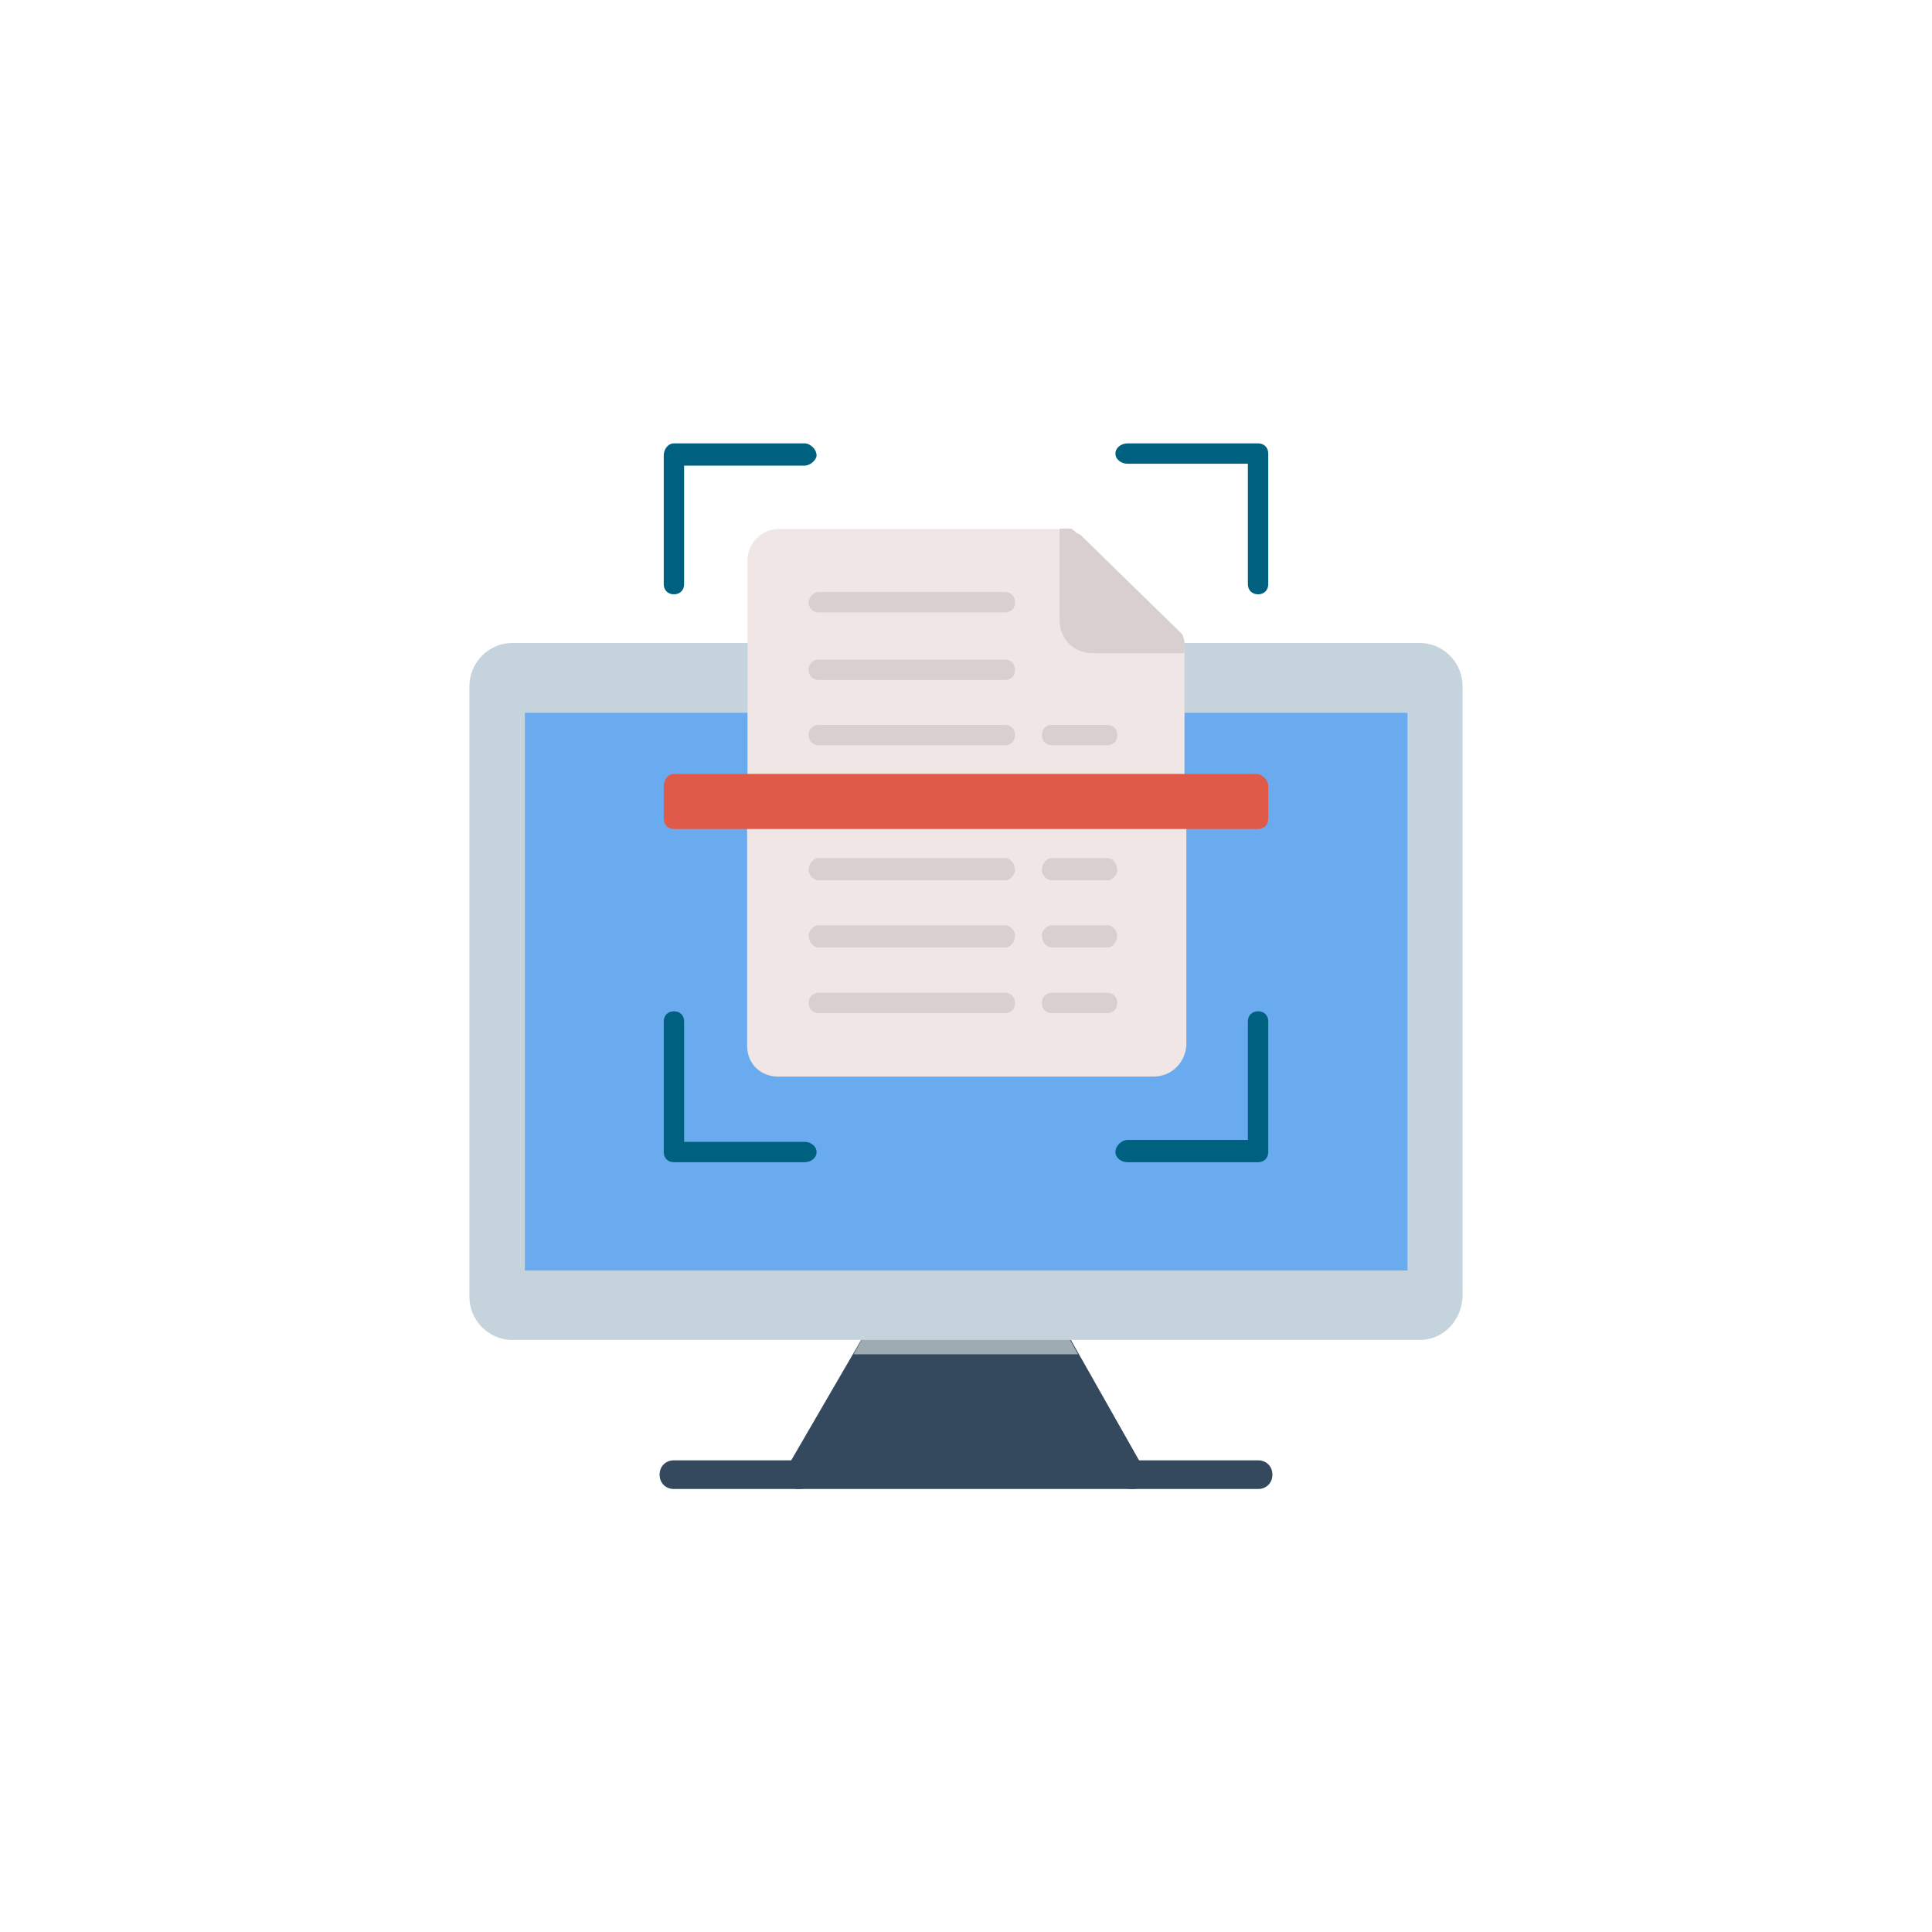 <?xml version="1.0" encoding="utf-8"?>
<!-- Generator: Adobe Illustrator 26.3.1, SVG Export Plug-In . SVG Version: 6.00 Build 0)  -->
<svg version="1.1"
	 id="Layer_1" image-rendering="optimizeQuality" shape-rendering="geometricPrecision" text-rendering="geometricPrecision"
	 xmlns="http://www.w3.org/2000/svg" xmlns:xlink="http://www.w3.org/1999/xlink" x="0px" y="0px" viewBox="0 0 512 512"
	 style="enable-background:new 0 0 512 512;" xml:space="preserve">
<style type="text/css">
	.st0{fill-rule:evenodd;clip-rule:evenodd;fill:#35495E;}
	.st1{fill-rule:evenodd;clip-rule:evenodd;fill:#9FABB3;}
	.st2{fill-rule:evenodd;clip-rule:evenodd;fill:#C5D3DD;}
	.st3{fill-rule:evenodd;clip-rule:evenodd;fill:#6AABF0;}
	.st4{fill-rule:evenodd;clip-rule:evenodd;fill:#00607F;}
	.st5{fill:#F0E6E6;}
	.st6{fill:#D8CFCF;}
	.st7{fill-rule:evenodd;clip-rule:evenodd;fill:#D8CFCF;}
	.st8{fill-rule:evenodd;clip-rule:evenodd;fill:#DF5A49;}
</style>
<g id="Layer_x0020_1">
	<g id="_597213496">
		<path class="st0" d="M211.6,394.6c-0.5,0-1.1,0-1.6-0.5c-1.6-1.1-2.7-3.2-1.6-4.9l23.3-40.1c1.1-1.6,3.2-2.2,4.9-1.1
			c1.1,0.5,2.2,2.2,2.2,3.2h34.6c0-1.1,0.5-2.7,1.6-3.2c2.2-1.1,4.3-0.5,5.4,1.1l22.7,40.1c1.1,1.6,0.5,3.8-1.1,4.9
			c-0.5,0.5-1.6,0.5-2.2,0.5c-1.1,0-2.2-0.5-3.2-1.6l-0.5-1.6h-80.1l-0.5,1.6C214.3,394.1,213.2,394.6,211.6,394.6z"/>
		<path class="st1" d="M226.2,358.9l5.4-9.7c1.1-1.6,3.2-2.2,4.9-1.1c1.1,0.5,2.2,2.2,2.2,3.2h34.6c0-1.1,0.5-2.7,1.6-3.2
			c2.2-1.1,4.3-0.5,5.4,1.1l5.4,9.7H226.2z"/>
		<path class="st2" d="M376.2,355.1H135.8c-6.5,0-11.4-5.4-11.4-11.4V181.8c0-6,4.9-11.4,11.4-11.4h240.4c6.5,0,11.4,5.4,11.4,11.4
			v161.3C387.6,349.7,382.7,355.1,376.2,355.1z"/>
		<path class="st0" d="M333.4,394.6H178.6c-2.2,0-3.8-1.6-3.8-3.8s1.6-3.8,3.8-3.8h154.8c2.2,0,3.8,1.6,3.8,3.8
			S335.6,394.6,333.4,394.6z"/>
		<path class="st3" d="M139.1,188.9h233.9v147.8H139.1V188.9z"/>
	</g>
	<g id="_597211912">
		<path class="st4" d="M333.4,308h-34.6c-1.6,0-3.2-1.1-3.2-2.7s1.6-3.2,3.2-3.2h31.9v-31.4c0-1.6,1.1-2.7,2.7-2.7
			c1.6,0,2.7,1.1,2.7,2.7v34.6C336.1,306.9,335,308,333.4,308z M213.2,308h-34.6c-1.6,0-2.7-1.1-2.7-2.7v-34.6
			c0-1.6,1.1-2.7,2.7-2.7s2.7,1.1,2.7,2.7v31.9h31.9c1.6,0,3.2,1.1,3.2,2.7S214.9,308,213.2,308z M333.4,157.5
			c-1.6,0-2.7-1.1-2.7-2.7v-31.9h-31.9c-1.6,0-3.2-1.1-3.2-2.7c0-1.6,1.6-2.7,3.2-2.7h34.6c1.6,0,2.7,1.1,2.7,2.7v34.6
			C336.1,156.4,335,157.5,333.4,157.5z M178.6,157.5c-1.6,0-2.7-1.1-2.7-2.7v-34.1c0-1.6,1.1-3.2,2.7-3.2h34.6
			c1.6,0,3.2,1.6,3.2,3.2c0,1.1-1.6,2.7-3.2,2.7h-31.9v31.4C181.3,156.4,180.2,157.5,178.6,157.5z"/>
		<path class="st5" d="M200.8,214.3v-3.2c-1.6,0-2.7-1.1-2.7-2.7v-60.1c0-4.3,3.8-8.1,8.1-8.1h77.4c0.5,0,1.1,0.5,1.6,1.1l28.2,27.1
			c0,0.5,0.5,1.1,0.5,2.2v37.9c0,1.6-1.1,2.7-2.7,2.7v3.2h0.5c1.6,0,2.7,1.1,2.7,2.7v60.1c-0.5,4.9-4.3,8.1-8.7,8.1h-99.6
			c-4.3,0-8.1-3.2-8.1-8.1V217C198.1,215.9,199.2,214.3,200.8,214.3z"/>
		<g>
			<path class="st6" d="M280.9,140.1h2.7c0.5,0,1.1,0.5,1.6,1.1l1.1,0.5l26,25.4l1.1,1.1c0,0.5,0.5,1.1,0.5,2.2v2.7h-24.4
				c-4.9,0-8.7-3.8-8.7-8.7V140.1z"/>
			<path class="st7" d="M266.3,197.5H217c-1.6,0-2.7-1.1-2.7-2.7c0-1.6,1.1-2.7,2.7-2.7h49.3c1.6,0,2.7,1.1,2.7,2.7
				C269,196.4,267.9,197.5,266.3,197.5z"/>
			<path class="st7" d="M293.4,197.5h-14.6c-1.6,0-2.7-1.1-2.7-2.7c0-1.6,1.1-2.7,2.7-2.7h14.6c1.6,0,2.7,1.1,2.7,2.7
				C296.1,196.4,295,197.5,293.4,197.5z"/>
			<path class="st7" d="M266.3,180.2H217c-1.6,0-2.7-1.1-2.7-2.7c0-1.6,1.1-2.7,2.7-2.7h49.3c1.6,0,2.7,1.1,2.7,2.7
				C269,179.1,267.9,180.2,266.3,180.2z"/>
			<path class="st7" d="M266.3,162.3H217c-1.6,0-2.7-1.1-2.7-2.7c0-1.1,1.1-2.7,2.7-2.7h49.3c1.6,0,2.7,1.1,2.7,2.7
				C269,161.3,267.9,162.3,266.3,162.3z"/>
			<path class="st7" d="M266.3,233.3H217c-1.6,0-2.7-1.6-2.7-2.7c0-1.6,1.1-3.2,2.7-3.2h49.3c1.6,0,2.7,1.6,2.7,3.2
				C269,231.6,267.9,233.3,266.3,233.3z"/>
			<path class="st7" d="M293.4,233.3h-14.6c-1.6,0-2.7-1.6-2.7-2.7c0-1.6,1.1-3.2,2.7-3.2h14.6c1.6,0,2.7,1.6,2.7,3.2
				C296.1,231.6,295,233.3,293.4,233.3z"/>
			<path class="st7" d="M266.3,251.1H217c-1.6,0-2.7-1.6-2.7-3.2c0-1.1,1.1-2.7,2.7-2.7h49.3c1.6,0,2.7,1.6,2.7,2.7
				C269,249.5,267.9,251.1,266.3,251.1z"/>
			<path class="st7" d="M293.4,251.1h-14.6c-1.6,0-2.7-1.6-2.7-3.2c0-1.1,1.1-2.7,2.7-2.7h14.6c1.6,0,2.7,1.6,2.7,2.7
				C296.1,249.5,295,251.1,293.4,251.1z"/>
			<path class="st7" d="M266.3,268.5H217c-1.6,0-2.7-1.1-2.7-2.7s1.1-2.7,2.7-2.7h49.3c1.6,0,2.7,1.1,2.7,2.7
				S267.9,268.5,266.3,268.5z"/>
			<path class="st7" d="M293.4,268.5h-14.6c-1.6,0-2.7-1.1-2.7-2.7s1.1-2.7,2.7-2.7h14.6c1.6,0,2.7,1.1,2.7,2.7
				S295,268.5,293.4,268.5z"/>
		</g>
		<path class="st8" d="M333.4,219.7H178.6c-1.6,0-2.7-1.1-2.7-2.7v-8.7c0-1.6,1.1-3.2,2.7-3.2h154.3c1.6,0,3.2,1.6,3.2,3.2v8.7
			C336.1,218.6,335,219.7,333.4,219.7z"/>
	</g>
</g>
</svg>
